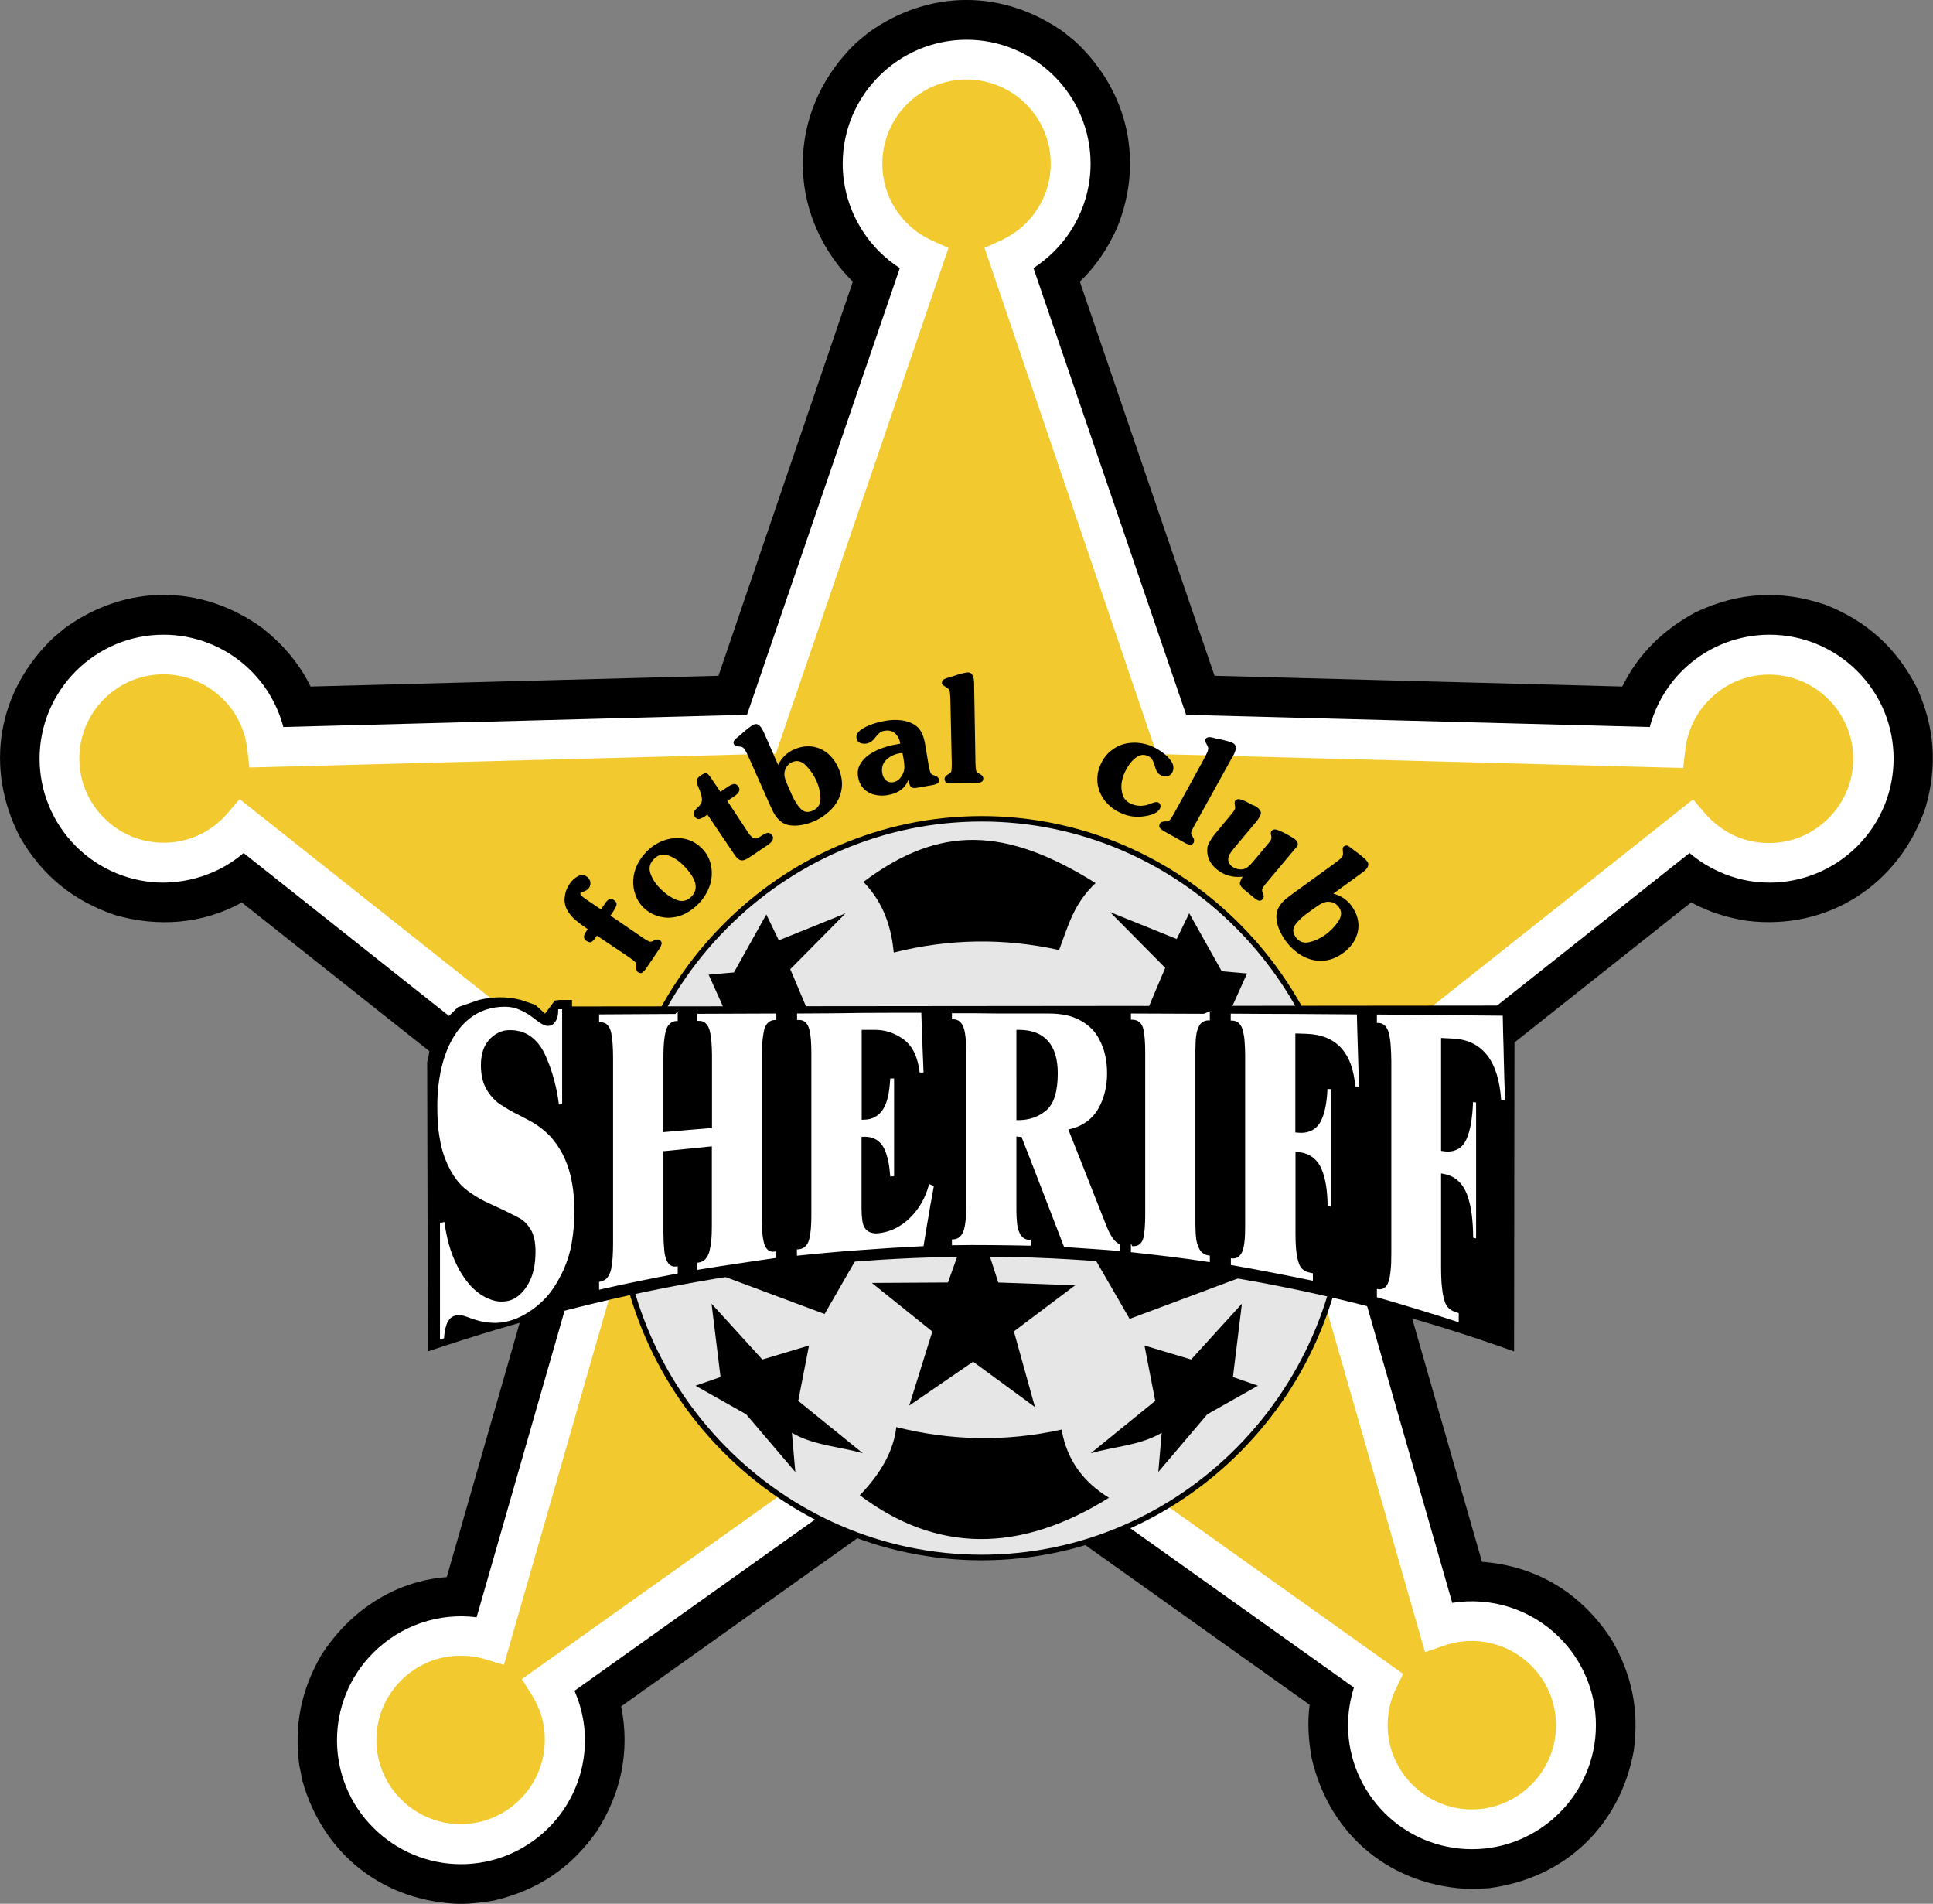 <svg enable-background="new 0 0 1313.2 1293.1" viewBox="0 0 1313.2 1293.1" xmlns="http://www.w3.org/2000/svg"><rect x="0" y="0" width="1313.2" height="1293.1" fill="#808080" stroke="none"/><path d="m335.5 1290.9c29.6-6.9 52.2-22 69.8-46.8 16.7-26 22.8-54.7 16.7-85.1l234.6-167 233.1 165.9c-1.6 12.3-.8 24.1 1.4 36.3 12.2 52.9 54.7 87.5 109 88.9l11.3-.6c51.7-6.6 89.4-42.5 98.6-93.8 3.5-27.2-1.2-50.8-14.9-74.6-20.3-31.7-50.7-50.4-88.3-53.3l-78.4-273.1 220.5-174.8c11.8 6.5 24.4 10.4 37.7 12.5 55.3 6.9 103.8-24.6 121.6-77.1 8.1-28.3 6.2-54.5-6-81.3-13.8-26.9-33.8-45.1-62-56.2-30.3-10.3-59.2-8.7-88.1 5-21.8 11.6-39 28.1-50 50.5l-277-7.3-91.5-267.7c10.9-10.4 19-22.7 25.2-36.3 18.4-45 7.8-92.5-27.5-126.1l-8.2-6.8c-41.4-29.5-91.7-29.5-133.1 0l-8.2 6.8c-45 42.9-48.8 108.8-8.6 155.9 2 2.2 4.1 4.4 6.2 6.5l-91.3 267.7-277.1 7.3c-7.9-16.1-19-28.8-33-39.9-41.3-29.7-91.9-29.8-133.4-.2l-8.2 6.8c-38.2 36.3-47.1 88.4-23 135.3 15.1 26.3 36 43.4 64.7 53.2 29.3 8.4 59.4 6.2 86.2-8.5l220.5 174.8-81.3 283.4c-35.8 2.7-66.2 23.3-85.3 53.1-13.7 23.8-18.4 47.4-14.9 74.6l2.2 10.9c14.3 50.2 55.5 82.1 107.7 83.4 7.5-.2 15-1 22.3-2.3z"/><path d="m627.7 175.7-110.4 323-335.9 8.9c-3.8-35.4-33.9-63.1-70.3-63.1-38.9 0-70.7 31.8-70.7 70.7s31.8 70.7 70.7 70.7c20.5 0 40-8.9 53.4-24.5l266.6 211.4-97.9 341.3c-6.5-1.9-13.3-2.9-20.1-2.9-38.9 0-70.7 31.8-70.7 70.7 0 39 31.8 70.7 70.7 70.7s70.7-31.8 70.7-70.7c0-13.4-3.8-26.5-11-37.7l283.7-202 279.7 199.1c-4.6 9.5-6.9 19.9-6.9 30.5 0 38.9 31.8 70.7 70.7 70.7s70.7-31.8 70.7-70.7c0-39-31.8-70.7-70.7-70.7-7.9 0-15.6 1.3-22.8 3.8l-95.2-332.1 266.6-211.4c13.4 15.6 32.9 24.5 53.5 24.5 38.9 0 70.7-31.8 70.7-70.7s-31.8-70.7-70.7-70.7c-36.4 0-66.5 27.7-70.3 63.1l-335.9-8.9-110.4-323c24.6-11.1 41.8-35.9 41.8-64.5 0-38.9-31.8-70.7-70.7-70.7s-70.7 31.8-70.7 70.7c0 28.6 17.2 53.4 41.8 64.5z"/><path d="m627.7 175.7-110.4 323-335.9 8.9c-3.8-35.4-33.9-63.1-70.3-63.1-38.9 0-70.7 31.8-70.7 70.7s31.8 70.7 70.7 70.7c20.5 0 40-8.9 53.4-24.5l266.6 211.4-97.9 341.3c-6.5-1.9-13.3-2.9-20.1-2.9-38.9 0-70.7 31.8-70.7 70.7 0 39 31.8 70.7 70.7 70.7s70.7-31.8 70.7-70.7c0-13.4-3.8-26.5-11-37.7l283.7-202 279.7 199.1c-4.6 9.5-6.9 19.9-6.9 30.5 0 38.9 31.8 70.7 70.7 70.7s70.7-31.8 70.7-70.7c0-39-31.8-70.7-70.7-70.7-7.9 0-15.6 1.3-22.8 3.8l-95.2-332.1 266.6-211.4c13.4 15.6 32.9 24.5 53.5 24.5 38.9 0 70.7-31.8 70.7-70.7s-31.8-70.7-70.7-70.7c-36.4 0-66.5 27.7-70.3 63.1l-335.9-8.9-110.4-323c24.6-11.1 41.8-35.8 41.8-64.5 0-38.9-31.8-70.7-70.7-70.7s-70.7 31.8-70.7 70.7c0 28.6 17.2 53.4 41.8 64.5z" fill="#f2ca30"/><path d="m644.4 168.4-4 11.6-110.3 323-3 8.9-9.4.2-335.9 8.9-12.4.3-1.4-12.3c-1.6-14-8.2-27-18.8-36.3-10.5-9.4-24-14.7-38.1-14.7-31.5 0-57.2 25.7-57.2 57.2 0 15.7 6.4 30 16.8 40.4 10.7 10.8 25.2 16.8 40.4 16.8 16.6.1 32.4-7.2 43.3-19.8l8.4-9.8 10.1 8 266.6 211.4 7.1 5.6-2.5 8.6-98 341.3-3.8 13.1-13.1-3.9c-2.6-.8-5.3-1.4-8-1.7-2.7-.4-5.5-.6-8.3-.6-15.2 0-29.7 6-40.4 16.8-22.3 22.2-22.4 58.3-.2 80.6l.2.2c10.4 10.4 24.7 16.8 40.4 16.8s30-6.4 40.4-16.8c10.7-10.7 16.8-25.2 16.8-40.4 0-5.4-.7-10.7-2.2-15.9s-3.8-10.1-6.6-14.6l-6.8-10.8 10.4-7.4 283.7-201.9 7.8-5.6 7.8 5.6 279.7 199.1 9.3 6.6-4.9 10.2c-1.9 3.8-3.3 7.8-4.2 12s-1.4 8.4-1.4 12.7c0 15.7 6.4 30 16.8 40.4s24.7 16.8 40.4 16.8 30-6.4 40.4-16.8c22.3-22.2 22.4-58.3.2-80.6-.1-.1-.1-.1-.2-.2-10.7-10.7-25.2-16.8-40.4-16.8-6.3 0-12.5 1-18.4 3l-13.4 4.6-3.9-13.6-95.3-332-2.5-8.6 7.1-5.6 266.6-211.4 10.1-8 8.4 9.8c5.4 6.2 12.1 11.2 19.5 14.7 7.2 3.3 15.2 5.1 23.7 5.1 15.7 0 30-6.4 40.4-16.8s16.8-24.7 16.8-40.4-6.4-30-16.8-40.4c-10.7-10.7-25.2-16.8-40.4-16.8-14.1 0-27.7 5.2-38.1 14.7-10.5 9.4-17.2 22.3-18.8 36.3l-1.4 12.4-12.4-.3-335.9-8.9-9.4-.2-3-8.9-110-323.3-4-11.6 11.2-5.1c10.1-4.6 18.7-11.9 24.7-21.2 6-9.2 9.1-20 9.1-31 0-15.7-6.4-30-16.8-40.4-10.4-10.3-24.7-16.7-40.4-16.7-31.5 0-57.2 25.7-57.2 57.2 0 11 3.1 21.7 9.1 31s14.6 16.7 24.7 21.2zm-33.1 13.7c-10.1-6.5-18.8-15.1-25.3-25.3-8.8-13.6-13.5-29.4-13.5-45.6 0-46.4 37.8-84.2 84.2-84.2 23.2 0 44.2 9.5 59.5 24.7 15.8 15.8 24.7 37.2 24.7 59.5 0 16.7-5 32.4-13.5 45.6-6.5 10.1-15.2 18.7-25.3 25.3l103.7 303.4 315 8.3c4.2-15.9 13-30.3 25.2-41.2 15.4-13.9 35.4-21.5 56.2-21.5 22.3 0 43.7 8.9 59.5 24.7 32.9 32.7 33 85.9.2 118.8-.1.1-.2.2-.2.2-15.8 15.8-37.2 24.7-59.5 24.7-12.1 0-24-2.6-34.9-7.7-7-3.2-13.6-7.4-19.5-12.4l-250.4 198.4 89.2 310.9c26.7-4.3 53.8 4.5 72.9 23.6 15.2 15.2 24.7 36.3 24.7 59.5s-9.5 44.3-24.7 59.5-36.3 24.7-59.5 24.7-44.3-9.4-59.5-24.7-24.7-36.3-24.7-59.5c0-8.7 1.4-17.3 4-25.6l-263.2-187.4-266.3 189.6c1.4 3.3 2.7 6.7 3.7 10.2 2.2 7.5 3.4 15.4 3.4 23.4 0 23.2-9.5 44.3-24.7 59.5-15.8 15.8-37.2 24.7-59.5 24.7s-43.7-8.9-59.5-24.7c-32.9-32.7-33-85.9-.3-118.7.1-.1.2-.2.3-.3 18.4-18.4 44.3-27.3 70.1-24l92-320.6-250.3-198.5c-5.9 5-12.4 9.2-19.5 12.4-11 5-22.9 7.6-34.9 7.7-22.3 0-43.7-8.9-59.5-24.7s-24.7-37.2-24.7-59.5c0-46.4 37.8-84.2 84.2-84.2 20.7 0 40.8 7.6 56.2 21.5 12.3 11 21 25.3 25.2 41.2l315-8.3z" fill="#fff"/><path d="m666.9 556.2c136.4 0 247.6 112.7 247.6 250.9s-111.2 250.9-247.6 250.9-247.6-112.8-247.6-251 111.2-250.8 247.6-250.8z" fill="#e6e6e7"/><path d="m666.9 554.3c68.7 0 131.1 28.4 176.2 74.2 47 47.5 73.3 111.7 73.2 178.6 0 69.6-28 132.8-73.2 178.5-45.2 45.8-107.6 74.2-176.2 74.2s-131.1-28.4-176.2-74.2c-47-47.5-73.3-111.7-73.2-178.5 0-69.6 28-132.8 73.2-178.6 45.1-45.8 107.5-74.2 176.2-74.2zm0 3.7c-67.7 0-129.1 28-173.6 73.1-46.3 46.8-72.2 110.1-72.1 175.9-.1 65.9 25.8 129.1 72.1 175.9 44.5 45.1 105.9 73.1 173.6 73.1s129.1-28 173.6-73.1c46.3-46.9 72.2-110.1 72.1-175.9 0-68.6-27.6-130.8-72.1-175.9s-106-73.1-173.6-73.1z"/><path d="m662 820.9 16.2 50.2 52.2 1.9-41.6 31.3 14.3 51.4-42-30.8-43.4 29.8 15.7-50.3-41.1-33 51.7-.3zm-178.6 64.6 34.5 37.9 31.7-9.5-7.3 37.6 43.9 35.6c-16.1-4.7-33-5.1-48.2-13.9l2.3 26.6-33.4-39.2-34.4-19.4 17-5.9zm100.7 130.1c52 39.1 108.4 39.7 169.3 1.7-16.9-10.3-28.5-25-32.2-46.3-37.4 8.3-74.9 7.7-112.3-1.7-1.7 15.5-9.9 30.9-24.8 46.3zm-23.9-123.1 33.8-58.7-124.7 24.8zm207.2 3.3-33.9-58.7 124.7 24.8zm-180.8-296.8c52-39.1 96.9-37.2 157.7.8-15 14.1-18.6 29.1-24.8 45.5-37.4-8.3-74.9-7.7-112.3 1.7-1.6-15.5-5.8-32.6-20.6-48zm-66 22.1 8.5 17.6 45.3-18.3-37.5 37.9 40.4 95.8c-13.1-10.4-28.6-17.2-39.3-31.1l-7.9 25.5-31.8-49-16.9-37.5 17.2-1.5zm287.3-.8-8.5 17.5-45.3-18.3 37.5 37.9-40.4 95.8c13.1-10.4 28.6-17.2 39.3-31.1l8 25.6 31.8-49 16.9-37.5-17.2-1.5z"/><path d="m300 695 11.1-10.9 14.2-4.9c9-2.1 18.4-2.7 28.6 0l9.7 3.3 6.7 6 6.6-8.9 3.2-.4h8.5v4.4l640.3-.6-.3 234.9c-250.5-89.8-496.1-81.7-737.9 0l-.5-196.6c1.4-4.4 1.5-9.7 3-14 1.7-4.4 4.9-7.9 6.8-12.3z"/><path d="m383.5 751.4c-2.1.2-4.1.4-6.1.5-1.4-12.8-4.6-24.4-9.5-35-5-10.7-12.6-16-22.8-15.7-4.6.1-8.7 2.1-12.2 5.9-3.6 3.9-5.3 9.3-5.3 16.3 0 5.9 1.1 11 3.4 15.1s5.2 7.4 8.7 9.8c3.5 2.5 7.9 5 13.2 7.6 5.2 2.6 9.1 4.7 11.6 6.3 8.9 5.8 15.5 13.7 20 23.8 4.4 10 6.7 22.2 6.7 36.7 0 15.7-2.4 28.8-7.1 39.4-4.8 10.8-10.6 19-17.4 24.8-6.9 5.8-13.8 9.7-20.8 11.6-7.5 2.1-15.5 1.9-24.1-.9-3.1-1-5.5-2.1-7.4-2.6-1.9-.6-3.6-.7-5.2-.2-2.1.6-3.8 2.4-4.8 5.2s-1.6 6.1-1.6 9.9c-2.1.7-4.1 1.3-6.2 2v-82.9c2.1-.4 4.1-.8 6.2-1.2 1.4 11.9 4.4 22.4 8.9 31.2s9.8 15.1 15.8 19c6 3.8 11.8 5.1 17.2 3.7 4.5-1.1 8.5-4.5 11.8-10 3.4-5.5 5-12.8 5-21.9 0-6-1-10.6-2.9-13.9s-4.3-5.7-7-7.2c-5.9-3.1-11.9-6.1-18.1-8.8-7.3-3.3-13.8-7-19.3-11.5-5.5-4.6-10.1-11.5-13.8-20.6s-5.5-21-5.5-35.6c0-14.1 1.9-26.5 5.9-37.2 3.9-10.6 9.4-18.8 16.7-24.5 7.2-5.6 15.6-8.4 25.1-8.4 6.4 0 12.7 2.3 19 6.9l4.9 3.5c1.2.9 2.3 1.5 3 1.9s1.6.6 2.4.6c1.5 0 2.7-.8 3.8-2.4 1-1.5 1.6-3.7 1.6-6.4v-2.6h6.1zm68.9 15.7c9.8-.8 19.7-1.7 29.5-2.5v-47.9c0-7-.5-12.4-1.4-16.1-.9-3.8-2.8-5.6-5.6-5.6h-2.8v-8.2l57-.2v7.8h-2.7c-2.8 0-4.7 1.9-5.6 5.5s-1.5 8.8-1.5 15.7v112.6c0 6.3.4 11.3 1.3 15.1.9 3.7 2.7 5.4 5.3 5.1 1-.1 2.1-.2 3.1-.4v7.8c-19 2.7-38 5.5-57 8.6v-8.2c.8-.1 1.7-.3 2.6-.5 2.9-.5 4.8-2.7 5.8-6.6 1-3.8 1.5-9.3 1.5-16.4v-52.4c-9.8.9-19.7 2-29.5 3v54c0 4.8.3 8.8.6 11.9s1 5.5 2.1 7.2c.9 1.6 2.7 2.4 4.4 2 .9-.1 1.8-.3 2.7-.5v8.3c-18.9 3.5-37.9 7.4-56.8 11.7v-8.8l2.7-.6c2.9-.6 4.7-3 5.6-7.1s1.3-10 1.3-17.7v-124.4c0-7.8-.5-13.6-1.3-17.5-.9-3.9-2.7-5.8-5.5-5.8-1 0-1.9 0-2.8.1v-8.8c18.9-.1 37.8-.2 56.8-.3v8.3h-2.5c-2.7 0-4.7 1.8-5.7 5.4s-1.6 9.3-1.6 17.1zm87.4-80.4c29.2-.1 58.3-.1 87.5-.2.2 7.3.5 14.7.7 22s.6 14.7.9 22c-1.9 0-3.8 0-5.8 0-1.1-11.1-4.6-18.7-10.4-22.9s-11.9-6.2-18.4-6.2h-7.4v57.7c3.8-.1 6.9-1.3 9.3-3.6 2.3-2.3 4-5.4 5-9.5 1-4 1.6-9 1.9-15 1.9-.1 3.9-.1 5.9-.1v69.7c-2 .1-4 .2-5.9.3-.4-8.8-1.8-15.6-4.1-20.3-2.4-4.7-6.4-6.9-12-6.8v47.5c0 6.4.8 10.5 2.3 12.3s3.6 2.6 6.5 2.4c4.8-.3 9.6-1.8 14.3-4.7 4.7-2.8 8.7-6.8 12.3-11.8 3.5-4.9 6.1-10.8 7.7-17.8 2.1 1 4.1 1.9 6.2 2.9-1.3 7.2-2.6 14.4-3.8 21.6s-2.4 14.4-3.6 21.6c-29.7 1.6-59.4 3.7-89.1 6.8v-7.6c1-.1 2.1-.2 3.1-.3 2.7-.3 4.6-2.3 5.4-6 .9-3.8 1.3-8.9 1.3-15.3v-110.3c0-6.4-.4-11.4-1.3-15.1-.8-3.7-2.7-5.5-5.4-5.5-1 0-2.1 0-3.1 0zm105.2-.2h67.3c8.8 0 16.1 1.5 21.9 4.7 5.7 3.1 9.9 6.9 12.6 11.5s4.5 9.2 5.5 13.7c.9 4.5 1.3 8.7 1.3 12.6 0 9.2-2.1 17.6-6.3 25s-10.7 12.1-19.4 14.4c4.2 10.7 8.5 21.4 12.7 32.1 4.2 10.8 8.5 21.6 12.8 32.4 2.6 6.6 5.5 10.2 8.7 11.1v7.6c-13.5-1.1-27.1-2-40.5-2.8-4.9-12.6-9.7-25.2-14.5-37.6s-9.6-24.8-14.4-37.2c-.2 0-.5 0-.6 0v46.4c0 4.3.2 7.9.5 10.7s1 5.1 2.1 6.8c1 1.6 2.7 2.6 4.6 2.6l2.6.1v7.4c-19-.4-38-.7-56.9-.3v-7.4c.8 0 1.6 0 2.5-.1 2.7 0 4.6-1.7 5.6-4.9s1.6-8.2 1.6-15.2v-106.3c0-6.9-.6-12-1.6-15.1-1-3.2-3-4.8-5.6-4.8h-2.5zm47.2 14.7v58c6.2.1 12.3-2 17.1-5.9 5-4 7.6-12 7.6-24.2 0-18.5-8.2-27.8-24.7-27.9zm74.4 150.8v-7.6l2.7.3c3.1.3 5.1-1.2 5.9-4.6s1.2-8.5 1.2-15.3v-109.9c0-6.8-.4-11.9-1.2-15.4s-2.8-5.2-5.9-5.2c-.9 0-1.8 0-2.7 0v-7.6c18.9 0 38 .1 57 .2v7.9c-.8 0-1.6 0-2.4 0-2.2 0-3.9.9-4.9 2.6-1.1 1.8-1.8 4.2-2.1 7.2s-.4 6.8-.4 11.2v112.9c0 4.5.1 8.3.4 11.3s1 5.5 2.1 7.5c1 1.9 2.8 3.2 4.9 3.4.7.1 1.6.2 2.4.4v7.9c-19-3-38-5.1-57-7.2zm67.8-165.2c29.7.1 59.3.3 89 .5.2 8.8.5 17.5.7 26.3.2 8.7.5 17.5.8 26.3-2-.2-3.9-.3-5.9-.4-1.5-23.2-12.1-35-31.7-35.6-2-.1-3.9-.1-5.8-.1v64.4c6.5.6 11.2-1.6 13.9-6.6s4.2-12.8 4.5-23.3c1.8.1 3.6.3 5.5.4v83.4l-5.5-1c0-11.2-1.3-19.9-4.1-26.2-2.7-6.2-7.5-9.6-14.3-10.3v54.2c0 6.8.4 11.9 1.1 15.3s1.7 5.7 2.8 6.8 2.6 1.8 4.6 2.2c1.1.2 2.2.4 3.4.7v8.5c-19.7-4-39.4-8-59-11.3v-8c.7.1 1.5.2 2.4.4 2.6.4 4.5-.9 5.7-4 1.1-3 1.7-8.6 1.7-16.6v-116.1c0-7-.5-12.4-1.4-16.1s-2.8-5.6-5.7-5.7c-.9 0-1.8 0-2.7 0zm99.3.6c29.7.2 59.3.5 89 .8.2 10.1.5 20.3.7 30.4s.5 20.3.8 30.5c-2-.2-4-.4-5.9-.6-1.5-26.8-12.1-40.6-31.7-41.4l-5.9-.2v73.5c6.5 1 11.2-1.2 13.9-6.9s4.2-14.6 4.5-26.6c1.8.2 3.5.4 5.4.5v96c-1.8-.4-3.6-.9-5.4-1.3 0-12.9-1.3-23-4.1-30.2-2.7-7.2-7.5-11.4-14.4-12.7v61.8c0 7.8.4 13.6 1.1 17.6s1.7 6.7 2.7 8c1.1 1.4 2.7 2.3 4.7 3 1.1.4 2.2.8 3.4 1.1v9.8c-19.6-6.4-39.3-12.4-59.1-18.1v-9l2.3.6c2.7.7 4.5-.6 5.7-3.8 1.2-3.3 1.8-9.4 1.8-18.5v-130.6c0-7.9-.5-14-1.4-18.2s-2.9-6.4-5.7-6.4c-.9 0-1.8 0-2.7 0z" fill="#fff"/><path d="m385.2 752.9-1.6.1-3 .2c-2.9.3-2.6.2-3 .3l-1.7.2-.2-1.7c-.7-6.1-1.8-12.1-3.4-18.1-1.6-5.7-3.5-11.2-5.9-16.4-2.3-5.1-5.3-8.8-8.8-11.3-3.5-2.4-7.6-3.5-12.4-3.4-2 0-4 .5-5.8 1.4-2 1-3.7 2.3-5.2 3.9-1.7 1.8-2.9 4-3.6 6.3-.8 2.5-1.2 5.5-1.2 8.8 0 2.9.3 5.5.8 7.9.5 2.3 1.3 4.5 2.4 6.4s2.3 3.7 3.7 5.2 2.9 2.9 4.5 4.1c1.7 1.2 3.7 2.5 5.8 3.7s4.5 2.5 7.1 3.8c2.5 1.3 4.8 2.4 6.9 3.5 2 1.1 3.6 2 4.9 2.9 4.6 3 8.6 6.5 12 10.6 3.5 4.2 6.4 8.9 8.6 13.9 2.3 5.1 4 10.8 5.1 17.1 1.1 6.2 1.7 13 1.7 20.3 0 7.9-.6 15.2-1.8 21.9-1.1 6.2-2.9 12.3-5.4 18.2-2.2 5.1-4.9 10-8.1 14.6-2.8 4-6 7.7-9.7 10.8-3.3 2.8-6.8 5.3-10.6 7.5-3.4 1.9-7 3.5-10.8 4.5-4 1.1-8.1 1.6-12.3 1.4-4.3-.2-8.7-1-12.8-2.3-1.6-.5-3.1-1.1-4.4-1.6-1-.4-1.9-.7-2.9-1.1-.8-.2-1.5-.4-2.3-.4-.6 0-1.3 0-1.9.2-.8.2-1.5.7-2.1 1.3-.7.8-1.3 1.8-1.6 2.8-.5 1.3-.8 2.7-1.1 4.2-.2 1.5-.4 3.2-.4 5.1v1.2l-1.2.4-1.7.5c-1.5.5-3.1 1-4.6 1.4l-2.2.6v-86.6l1.4-.3c.7-.1 1.8-.4 3.1-.6l3.1-.6 1.8-.4.2 1.8c.7 5.9 1.8 11.4 3.2 16.6 1.4 5.1 3.3 9.8 5.5 14.1 2 3.9 4.3 7.6 7.1 11 2.5 3.1 5.3 5.5 8.1 7.4 2.8 1.8 5.6 3 8.2 3.6s5.2.6 7.6-.1c2-.5 3.9-1.5 5.6-3 1.8-1.6 3.6-3.6 5.2-6.2s2.8-5.6 3.6-9.1c.9-3.9 1.3-7.9 1.2-12 0-2.9-.2-5.5-.7-7.6-.7-3.5-2.4-6.8-4.9-9.4-1-1-2.2-1.9-3.4-2.6-2.6-1.4-5.2-2.7-7.9-4-3.3-1.6-6.7-3.2-10.1-4.7-3.7-1.7-7.2-3.4-10.5-5.4-3.2-1.9-6.3-4-9.2-6.4-3-2.6-5.7-5.6-7.9-8.9-2.5-3.9-4.7-8-6.4-12.3-2-5.2-3.4-10.6-4.2-16.1-1-6.7-1.4-13.4-1.4-20.2 0-7.1.5-13.9 1.5-20.2s2.5-12.2 4.5-17.6c1.8-5.1 4.3-10 7.3-14.5 2.7-4.1 6.1-7.7 10-10.8 3.6-2.9 7.7-5.1 12.1-6.6 4.5-1.5 9.2-2.2 14-2.2 3.4 0 6.7.6 10.1 1.9 3.3 1.2 6.6 3 9.9 5.4l3.3 2.4 1.6 1.2c.6.4 1.1.8 1.6 1.1.5.3.9.5 1.3.7.2.1.5.2.8.3s.5.1.8.1c.4 0 .8-.1 1.2-.3.5-.3.9-.8 1.2-1.3.4-.7.7-1.4.9-2.2.2-1.1.4-2.1.3-3.2v-4.3h1.7 6 1.7zm-3.3-3.1v-64.3h-2.7v.9c0 1.5-.1 2.8-.4 4-.3 1.3-.8 2.4-1.4 3.3s-1.3 1.7-2.2 2.3c-.9.5-1.9.8-2.9.8-1.2 0-2.3-.3-3.3-.8-.5-.3-.9-.5-1.4-.8-.6-.4-1.2-.8-1.8-1.2l-1.6-1.2-3.2-2.4c-2.8-2.1-5.9-3.7-9.1-5-2.9-1.1-5.9-1.6-8.9-1.6-4.6 0-8.9.7-12.9 2s-7.8 3.4-11.1 6c-3.6 2.8-6.7 6.2-9.3 10.1-2.9 4.3-5.2 8.9-6.9 13.7-2 5.5-3.4 11.2-4.3 16.9-1 6.5-1.5 13.1-1.4 19.7 0 7.2.4 13.8 1.4 19.7.9 5.8 2.2 10.9 4 15.4s3.8 8.4 6 11.7 4.6 6 7.2 8.2c2.7 2.2 5.6 4.2 8.8 6.1s6.6 3.6 10.2 5.2c4 1.8 7.4 3.4 10.2 4.8 3.7 1.8 6.4 3.2 8 4.1 1.5.8 2.9 1.9 4.2 3.2s2.4 2.8 3.5 4.6 1.8 3.9 2.4 6.4c.5 2.5.8 5.2.8 8.3 0 4.7-.4 8.9-1.3 12.7-.8 3.6-2.1 7-4 10.1-1.6 2.7-3.5 5-5.9 7.1-2.2 1.8-4.5 3.1-7 3.7-3 .7-6 .8-9.2.1-3.3-.8-6.5-2.2-9.3-4-3.4-2.2-6.4-4.9-8.9-8-2.9-3.6-5.5-7.5-7.5-11.6-2.4-4.7-4.3-9.6-5.7-14.7-1.4-5-2.4-10.1-3.1-15.3-.8.2-1 .2-1.3.3l-1.7.3v79.3c.8-.2 1.6-.5 2.3-.8l.5-.1c0-1.5.2-2.9.4-4.3.3-1.8.7-3.4 1.2-4.9s1.3-2.8 2.3-4c1-1.1 2.2-1.8 3.6-2.2 1-.3 2-.4 3-.4 1 .1 2 .3 3.1.6.9.3 2 .7 3.2 1.1 1.2.5 2.6 1 4.3 1.5 4.1 1.3 8.1 2 11.9 2.1 3.8.2 7.6-.3 11.3-1.3 3.4-.9 6.7-2.3 10.1-4.2 3.6-2 7-4.4 10.1-7.1 3.5-3 6.6-6.4 9.2-10.2 2.8-4 5.4-8.7 7.8-14 2.4-5.6 4.2-11.4 5.2-17.4 1.2-7 1.8-14.2 1.8-21.3 0-7.2-.5-13.7-1.6-19.7-1-5.6-2.6-11.1-4.9-16.3-2.1-4.7-4.8-9.1-8.1-13.1-3.2-3.9-7-7.2-11.3-10-1.5-1-3.1-1.9-4.7-2.8-1.8-1-4.1-2.2-6.7-3.5-2.5-1.2-4.9-2.5-7.3-3.9-2.2-1.3-4.3-2.6-6.1-3.8-1.9-1.3-3.6-2.9-5.1-4.6-1.6-1.8-3-3.7-4.1-5.8-1.3-2.3-2.2-4.8-2.7-7.3-.6-2.8-.9-5.7-.9-8.6 0-3.7.5-7 1.4-9.9 1.7-5.4 5.5-9.8 10.6-12.3 2.2-1.1 4.7-1.7 7.2-1.7 5.5-.1 10.3 1.2 14.4 4.1 4 2.8 7.4 7 10 12.6 2.5 5.4 4.5 11 6.1 16.9 1.5 5.6 2.6 11.2 3.3 16.9l1.4-.1zm72.1 15.5c4.3-.4 8.6-.7 12.9-1.1s8.7-.7 13.2-1.1v-46.3c0-3.4-.1-6.4-.4-9.1-.2-2.2-.5-4.4-1-6.6-.4-1.6-.9-2.7-1.7-3.4-.6-.6-1.5-.9-2.3-.9h-1.4-1.4l-1.7.1v-11.6h1.7c9.6 0 19.3-.1 29.1-.1l28-.2h1.7v11.2h-4.3c-.9 0-1.7.3-2.4.9-.7.7-1.3 1.8-1.6 3.3-.5 2.2-.9 4.4-1.1 6.6-.2 2.5-.4 5.4-.4 8.7v112.6c0 3 .1 5.8.3 8.3s.5 4.6.9 6.4c.4 1.5.9 2.6 1.5 3.2.5.5 1.3.7 2 .6.8-.1 1.5-.2 2.1-.2l1-.1 1.9-.2v11.1l-1.4.2c-9.4 1.3-18.8 2.7-28.5 4.2s-19.2 3-28.4 4.5l-2 .3v-11.6l1.4-.2.9-.2 1.7-.3c1-.2 2-.7 2.6-1.5.8-.9 1.4-2.2 1.8-3.8.5-1.8.8-4.1 1.1-6.8.2-2.7.4-5.8.4-9.2v-50.6c-4.2.4-8.6.8-12.9 1.3-4 .4-8.6.9-13.2 1.4v52.5c0 2.3.1 4.5.2 6.5s.2 3.8.4 5.2c.1 1.4.4 2.7.7 3.9.3 1.1.7 2 1.1 2.7.3.5.7.8 1.1 1.1.5.2 1.1.2 1.6.1l1-.2c.5-.1 1.1-.2 1.7-.3l2-.3v11.6l-1.4.2c-9.5 1.8-19 3.6-28.4 5.6-9.5 1.9-18.9 4-28.3 6.1l-2.1.5v-10.9l2.2-1.8c.4-.1.8-.2 1.8-.4s2-.8 2.6-1.7c.8-1 1.4-2.4 1.7-4.2.4-2 .7-4.4 1-7.3.2-3 .3-6.3.3-10.1v-124.6c0-3.7-.1-7-.3-9.9-.2-2.4-.5-4.8-1-7.2-.4-1.7-.9-2.8-1.6-3.6-.6-.6-1.4-.9-2.2-.9h-1.4-1.4-1.7v-12.2h1.7c17.8-.1 35.6-.2 58.4 1.4v9.9h-1.6-1.3-1.2c-.9 0-1.7.3-2.4.9-.7.7-1.3 1.8-1.7 3.3-.6 2.2-.9 4.4-1.1 6.7-.2 2.7-.4 6.1-.4 10zm-1.5 3.5-1.8.2v-51.2c0-3.9.1-7.3.4-10.3s.7-5.4 1.2-7.3c.6-2.1 1.5-3.7 2.7-4.8 1.2-1.2 2.9-1.9 4.6-1.9h.8v-6.5l-1.6 1.7c-17.3.1-34.5.2-51.8.3v5.4h1.1c1.8-.1 3.5.6 4.7 1.9 1.1 1.2 1.9 2.9 2.4 5.2.5 2.1.8 4.6 1 7.6.2 2.9.3 6.3.3 10.2v124.6c0 3.9-.1 7.4-.3 10.3-.2 3-.6 5.6-1 7.7-.5 2.3-1.3 4.2-2.4 5.6-1.1 1.5-2.7 2.5-4.5 2.9l-1.3.3v5.3c8.8-2 17.5-3.9 26.3-5.7 9.1-1.9 18.1-3.6 27.1-5.3v-4.9c-.4.1-.7.1-.7.1-1.2.2-2.4.1-3.5-.4s-2-1.3-2.6-2.4c-.7-1.1-1.2-2.3-1.5-3.5-.4-1.4-.7-2.9-.8-4.4-.4-4-.6-8.1-.6-12.1v-55.5l1.5-.1 14.8-1.5c4.8-.5 9.8-1 14.8-1.5l1.8-.2v54.3c0 3.6-.1 6.8-.4 9.5-.2 2.5-.6 4.9-1.2 7.3-.4 1.9-1.3 3.7-2.5 5.2-1.2 1.4-2.8 2.3-4.6 2.6l-1.2.2v4.8c9-1.5 17.8-2.8 26.5-4.1 9-1.4 18-2.7 27.1-4v-4.4c-.4 0-.8.1-1.2.1-1.7.3-3.5-.2-4.7-1.4-1.1-1.1-2-2.7-2.5-4.9-.5-2.3-.9-4.5-1-6.8-.2-2.9-.3-5.7-.3-8.6v-112.7c0-3.4.1-6.4.4-9 .3-2.8.7-5.2 1.1-7.1.5-2.1 1.4-3.7 2.6-4.9s2.9-1.9 4.7-1.9h1v-4.4c-8.7 0-17.5.1-26.2.1-9.1 0-18.2.1-27.4.1v4.8h1.1c1.8-.1 3.5.6 4.7 1.8s2 2.8 2.6 5c.5 2 .9 4.4 1.1 7.1s.4 5.8.4 9.4v49.5l-1.6.1c-4.8.4-9.8.8-14.8 1.2-5 .5-9.9.9-14.8 1.3zm85.6-83.8h1.7c29.2-.1 58.3-.1 87.5-.2h1.6l.1 1.7c.1 3.6.2 7.4.4 11.2.1 3.6.3 7.2.4 10.8.1 4.8.4 9.8.6 14.7.1 2.4.2 4.7.3 7.2l.1 1.7h-1.7-2.8c-1 0-2 0-3 0h-1.5l-.2-1.5c-.5-5.4-1.6-9.8-3.3-13.5-1.6-3.5-3.7-6.2-6.4-8.1-2.6-1.9-5.4-3.4-8.5-4.5-2.9-1-5.9-1.5-8.9-1.4h-3.1c-.9 0-1.7 0-2.6 0v54.2c1-.1 2-.4 2.9-.7 1.3-.5 2.5-1.3 3.5-2.3 1.1-1.1 2-2.3 2.7-3.7.8-1.5 1.4-3.1 1.8-5 .5-2 .9-4.1 1.2-6.6.3-2.4.5-5.1.7-8.1l.1-1.6h1.6c1 0 2.1 0 3.2-.1.9 0 1.8 0 2.7-.1h1.7v73.1l-1.6.1-3 .1c-1 0-2 .1-2.9.1l-1.7.1-.1-1.7c-.1-3.8-.6-7.6-1.3-11.4-.5-2.8-1.4-5.6-2.7-8.2-.9-1.9-2.3-3.4-4.1-4.5-1.5-.8-3.1-1.2-4.7-1.3v45.8c0 3.1.2 5.6.5 7.5.3 1.7.8 3 1.3 3.6.6.7 1.2 1.2 2.1 1.5.8.3 1.9.4 3.1.4 2.3-.1 4.6-.6 6.8-1.3 2.3-.7 4.5-1.8 6.7-3.1 2.2-1.4 4.3-3 6.3-4.9s3.8-4.1 5.5-6.5c1.7-2.3 3.1-5 4.4-7.8 1.2-2.9 2.3-6 3-9.4l.5-2 1.9.9 3.1 1.4c1.3.6 2.3 1.1 3.1 1.4l1.2.5-.3 1.5c-.5 2.8-.9 5.1-1.3 7.4-.9 4.9-1.7 9.7-2.5 14.2-.6 3.8-1.2 7.2-1.8 10.6-.6 3.8-1.3 7.5-1.8 11l-.2 1.3-1.4.1c-14.8.8-29.6 1.7-44.5 2.8-15 1.1-29.8 2.4-44.5 4l-1.9.2v-11.1l1.5-.2c.5-.1 1.2-.1 1.9-.2 0 0 .2 0 1.3-.1.9-.1 1.7-.5 2.3-1.2.7-.8 1.3-2 1.6-3.6.4-2.1.7-4.3.9-6.4.2-2.6.3-5.4.3-8.5v-110.3c0-3.1-.1-5.9-.3-8.4-.1-2.1-.5-4.2-.9-6.3-.4-1.5-.9-2.6-1.6-3.3-.6-.6-1.4-.9-2.2-.9-1.9 0-.6 0-.9 0-.7 0-1.4 0-2.1 0h-1.7zm3.4 160.2h.2zm0-156.8v4.4h.5.9c1.7-.1 3.4.6 4.6 1.9 1.1 1.1 1.9 2.8 2.4 4.9.5 2 .8 4.2 1 6.8.2 2.5.3 5.4.3 8.7v110.3c0 3.3-.1 6.2-.3 8.8-.2 2.3-.5 4.6-1 6.9-.5 2.2-1.3 3.9-2.4 5.1-1.2 1.3-2.8 2.1-4.5 2.3-1.5.1-.7.1-1.1.1h-.5v4.3c14.4-1.5 28.6-2.8 42.7-3.8 14.3-1.1 28.8-2 43.3-2.7.6-3.4 1.1-6.5 1.6-9.7.6-3.6 1.2-7.4 1.8-10.6.8-5 1.6-9.6 2.5-14.3l1.1-6.1c-.8-.4-1.4-.7-1.9-.9-.4-.2-.8-.4-1.3-.6-.7 2.7-1.6 5.4-2.7 7.9-1.3 3.1-2.9 5.9-4.7 8.5-1.8 2.5-3.7 4.8-5.9 6.9-2.1 2-4.4 3.8-6.9 5.3-2.3 1.4-4.8 2.6-7.4 3.4-2.5.8-5.1 1.3-7.7 1.5-1.5.1-3-.1-4.5-.6-1.3-.5-2.5-1.3-3.4-2.4-1-1.1-1.7-2.8-2.1-5.2-.4-2.7-.6-5.4-.6-8.2v-49.1l1.6-.1c3.1-.1 5.8.5 8.1 1.8s4.1 3.3 5.5 5.9c1.3 2.5 2.2 5.5 3 9.1.6 3 1 6.4 1.3 10.2l1.2-.1c.5 0 .9 0 1.4-.1v-66.4c-.3 0-.7 0-1 0-.5 0-1.1 0-1.6 0-.1 2.4-.4 4.7-.6 6.8-.3 2.6-.7 4.9-1.3 6.9-.5 2-1.2 3.9-2.1 5.7-.9 1.7-2 3.2-3.3 4.5-1.3 1.3-2.9 2.3-4.6 3-1.8.7-3.8 1.1-5.8 1.1l-1.7.1v-61.1h1.7 4.3 3.1c3.4 0 6.8.5 10 1.6s6.4 2.7 9.4 4.9c3.1 2.3 5.6 5.4 7.5 9.5 1.6 3.6 2.8 7.9 3.4 13h1.5 1.1l-.2-5.5c-.2-4.9-.4-9.8-.6-14.8-.1-3.5-.2-7.2-.4-10.8l-.3-9.5c-14 0-28.1 0-42.1.1-14.3.3-28.3.3-42.3.4zm101.8-3.6h35.3 33.7c4.2 0 8.4.4 12.5 1.2 6.7 1.4 12.9 4.5 18 9.1 2.2 2 4.1 4.3 5.5 6.7s2.6 4.8 3.5 7.1 1.7 4.7 2.1 7.1c.5 2.3.8 4.5 1 6.6.2 2.2.4 4.3.4 6.4 0 4.8-.6 9.3-1.6 13.6-1.1 4.3-2.7 8.4-4.9 12.2-2.1 3.8-5 7.1-8.5 9.6-3.1 2.2-6.5 3.9-10.1 5 1.6 4 3.1 7.9 4.7 11.9 2.3 5.9 4.7 11.8 7.3 18.5 2.6 6.6 5.7 14.5 8.8 22.3l4 10.1c1.3 3.1 2.5 5.6 3.9 7.3 1.2 1.5 2.4 2.5 3.7 2.8l1.3.4v10.7l-1.8-.1c-6.9-.5-13.6-1-20.3-1.5-6.9-.5-13.6-.9-20.2-1.4l-1.1-.1-.4-1c-3.4-8.8-4.5-11.7-6.1-15.7-3.1-8-6.1-15.9-8.5-21.9-2.4-6.2-4.8-12.4-7.2-18.6l-4.6-11.7v39c0 2.1 0 4 .1 5.7.1 1.8.2 3.4.4 4.8.1 1.3.4 2.5.7 3.5s.7 1.8 1.1 2.5c.3.6.8 1 1.3 1.3s1.1.4 1.9.5h1.5 1.1 1.7v10.8h-1.7c-9.5-.2-19-.4-28.4-.4-9.5-.1-18.9 0-28.4.2h-1.7v-10.8h1.7 1.4 1.1c.9 0 1.7-.3 2.3-.8.8-.8 1.4-1.8 1.7-2.9.5-1.5.9-3.5 1.1-6 .3-2.4.4-5.3.4-8.7v-106.3c0-3.3-.1-6.2-.4-8.6-.2-2-.6-4-1.1-6-.3-1.1-.9-2-1.7-2.8-.7-.5-1.5-.8-2.3-.8h-4.2zm3.4 3.4v4.1h.8c1.7 0 3.3.5 4.5 1.6 1.2 1 2.1 2.4 2.7 4.3.6 1.7 1 3.9 1.3 6.6.3 2.6.4 5.6.4 9v106.2c0 3.4-.1 6.4-.4 9-.3 2.7-.7 4.9-1.3 6.7-.5 1.7-1.4 3.2-2.7 4.4-1.2 1.1-2.9 1.7-4.5 1.7-.3 0-.6 0-.8 0v4c8.9-.2 17.8-.2 26.7-.1s17.9.2 26.8.4v-4c-.3 0-.7 0-.9 0-1.2 0-2.4-.3-3.4-.9s-1.9-1.5-2.6-2.5c-.6-1.1-1.1-2.2-1.5-3.4-.4-1.3-.7-2.7-.8-4.1-.2-1.7-.3-3.3-.4-5-.1-2-.1-3.9-.1-5.9v-48.4l2 .3h1.5l.4 1.1 7.2 18.5c2.4 6.2 4.8 12.4 7.2 18.6 4.7 12.2 9.4 24.4 14.1 36.6l19.2 1.3c6.2.4 12.4.9 18.5 1.4v-4.6c-1.6-.8-3.1-2-4.2-3.5-1.5-2-3-4.7-4.4-8.1l-4-10.1c-2.8-7-5.6-14.1-8.8-22.3-2.2-5.7-4.8-12.1-7.3-18.5l-5.4-13.6-.7-1.8 1.9-.5c3.9-.9 7.5-2.6 10.8-5 3.1-2.3 5.7-5.2 7.6-8.6 2-3.5 3.5-7.3 4.5-11.3 1-4.2 1.5-8.5 1.5-12.8 0-1.9-.1-3.9-.3-6-.2-2.1-.5-4.2-1-6.2-.5-2.2-1.1-4.4-2-6.5-.9-2.3-2-4.5-3.3-6.6-1.3-2.2-3-4.2-4.9-5.9-4.6-4.2-10.3-7-16.4-8.3-3.5-.7-7.5-1.1-11.8-1.1-11.3 0-22.5 0-33.7 0-10.7-.2-21.3-.2-32-.2zm47.2 14.7v54.6c2.3-.1 4.6-.5 6.8-1.3 2.8-1 5.3-2.4 7.6-4.2s4-4.5 5.1-8.2c1.2-3.9 1.8-8.7 1.8-14.6 0-8.9-1.9-15.5-5.7-19.8-3.5-4-8.7-6.1-15.6-6.5zm-3.4-3.4h1.7c8.8 0 15.4 2.6 19.8 7.6s6.6 12.3 6.6 22c0 6.2-.7 11.5-2 15.6-1.4 4.4-3.5 7.7-6.3 9.9-2.6 2.1-5.5 3.7-8.6 4.7s-6.3 1.5-9.5 1.5h-1.7zm74.4 154v-9.1l4.5-1.4c1.1.1 2-.1 2.6-.6.7-.5 1.2-1.4 1.5-2.7.4-1.6.7-3.6.8-6.1.2-2.6.3-5.5.3-8.8v-109.9c0-3.3-.1-6.3-.3-8.8-.1-2.1-.4-4.2-.8-6.2-.3-1.4-.8-2.4-1.6-3s-1.7-.9-2.7-.9h-.8c-.6 0-1.2 0-1.8 0h-1.7v-11h1.7c17 0 34.1.1 58.7 1.9v9.6h-1.7c-.7 0-1.4 0-2 0h-.4c-.7 0-1.4.1-2.1.4-.6.3-1.1.8-1.4 1.4-.5.9-.9 1.8-1.2 2.8-.3 1.1-.5 2.4-.7 3.8-.1 1.4-.2 3-.3 4.9s-.1 3.9-.1 6.1v112.9c0 2.2 0 4.3.1 6.2s.1 3.6.3 5c.1 1.4.4 2.7.7 3.9.3 1.1.7 2.1 1.2 3 .4.7.9 1.3 1.5 1.7.7.4 1.4.7 2.2.8l.8.1c.5.1.9.1 1.5.2l1.5.2v11.4l-1.9-.3c-9.5-1.5-19-2.8-28.5-3.9s-19-2.2-28.4-3.3zm3.4-3c9.1 1 18.1 2 27 3.1 8.8 1.1 17.6 2.3 26.6 3.7v-4.5c-.1 0-.1 0-.2 0s-.1 0-.7-.1c-2.6-.3-5-2-6.2-4.3-.6-1.2-1.1-2.4-1.5-3.7-.4-1.4-.7-2.9-.8-4.4-.2-1.7-.3-3.5-.3-5.2-.1-1.9-.1-4-.1-6.2v-113.1c0-2.3 0-4.3.1-6.2 0-1.9.1-3.6.3-5.2s.4-3.1.8-4.3c.4-1.3.9-2.5 1.5-3.6s1.6-2 2.7-2.6 2.4-.9 3.7-.8h.7v-6.2l-4.1 1.7c-16.5-.1-33.1-.1-49.5-.2v4.2h.2.8c1.8 0 3.6.6 4.9 1.8 1.3 1.1 2.1 2.7 2.6 4.8.4 1.8.7 4.1.9 6.7s.3 5.6.3 9.1v109.9c0 3.5-.1 6.5-.3 9.1s-.5 4.8-.9 6.6c-.5 2.1-1.4 3.6-2.7 4.6-1.4 1-3 1.4-5 1.2l-.8-2zm64.4-165.4h1.7l44.5.2c14.8.1 29.7.2 44.5.3h1.6v1.6l.4 13.1c.1 4.4.3 8.8.4 13.2.1 4.3.2 8.7.4 13.1.1 4.4.3 8.8.4 13.2l.1 1.9-1.9-.1c-1-.1-2-.2-3-.2-1-.1-2-.1-2.9-.2l-1.5-.1-.1-1.5c-.7-11.2-3.6-19.6-8.6-25.2s-12.1-8.5-21.4-8.7l-3.3-.1h-.8v61.1c2.3 0 4.3-.3 6-1.1 2-.9 3.6-2.5 4.8-4.7 1.3-2.3 2.3-5.4 3-9.1.8-4.4 1.2-8.9 1.3-13.4v-1.8l1.7.1c1.8.1 3.5.2 7.1 2.1v85.4l-2-.4c-1.5-.3-2.7-.5-3.9-.7l-1.6-.3-1.4-.2v-1.4c0-5.5-.3-10.4-1-14.7-.7-4.2-1.6-7.8-3-10.8-1.1-2.6-2.8-4.8-5.1-6.5-1.8-1.3-3.9-2.1-6.1-2.5v52.3c0 3.3.1 6.3.3 8.8s.5 4.6.8 6.2.7 2.9 1.2 3.9c.3.7.7 1.4 1.2 2 .4.4.9.7 1.5 1s1.4.5 2.2.7c.7.1.7.1.8.2 1 .2 1.9.4 2.5.5l1.4.2v12l-2-.4c-9.7-2-19.4-3.9-29.5-5.9-9.9-1.9-19.7-3.8-29.5-5.4l-1.4-.2v-11.4l1.9.3 1.3.2 1 .1c.9.1 1.6 0 2.2-.4.7-.5 1.2-1.3 1.7-2.5.5-1.4.9-3.4 1.2-6 .3-2.7.4-6.1.4-10.1v-116.1c0-3.4-.1-6.4-.4-9.1-.2-2.2-.5-4.4-1-6.6-.4-1.6-.9-2.7-1.7-3.4-.6-.6-1.5-1-2.4-.9-.4 0-.7 0-1 0-.6 0-1.1 0-1.7 0h-1.7zm3.4 3.4v4.7h1c1.8 0 3.5.7 4.7 1.9s2 2.9 2.6 5c.5 2 .9 4.4 1.1 7.1s.4 5.8.4 9.4v115.9c0 4.1-.1 7.5-.4 10.4s-.8 5.2-1.4 6.8c-.7 1.8-1.7 3.2-2.9 4-1.3.9-3 1.3-4.6 1-.1 0-.3 0-.4-.1v4.6c9.4 1.6 18.8 3.4 28.2 5.2 8.9 1.7 18.2 3.6 27.5 5.5v-5.1l-1.2-.2c-.3-.1-.6-.1-.8-.2-1-.2-2.1-.5-3-1-.9-.4-1.7-1-2.4-1.7-.8-.9-1.5-1.9-1.9-3.1-.6-1.5-1-3-1.3-4.5-.4-2.2-.7-4.4-.9-6.7-.2-3-.3-6-.3-9v-56.1l1.9.2c3.7.4 6.9 1.5 9.5 3.4s4.7 4.5 6.2 7.9c1.4 3.2 2.5 7.1 3.2 11.6.6 4.1 1 8.7 1 13.8h.2l1.9.4v-79.8l-2.2-.2c-.1 4.1-.6 8.2-1.3 12.2-.8 4-1.9 7.4-3.4 10.1-1.4 2.7-3.6 4.8-6.3 6.1-2.6 1.2-5.7 1.7-9.3 1.3l-1.5-.1v-67.2h1.7c.8 0 1.7 0 2.5.1 1.1 0 2.2 0 3.3.1 10.3.3 18.2 3.6 23.9 9.9 5.3 6 8.4 14.6 9.3 25.8.5 0 1 .1 1.5.1.4 0 .7.1 1.1.1-.1-3.8-.2-7.5-.4-11.3-.1-4.3-.3-8.7-.4-13.2l-.4-13.2-.3-11.4c-14.3-.1-28.6-.2-42.9-.3-14.3 0-28.6-.1-42.8-.2zm95.9-2.8h1.7l44.5.4 44.5.4h1.6v1.7c.1 4.9.2 10 .4 15 .1 5.1.3 10.2.4 15.4l.4 15.2.4 15.2.1 1.9-1.9-.2c-1.4-.1-2.7-.3-3.8-.4-.7-.1-1.4-.1-2.1-.2l-1.4-.1-.1-1.4c-.8-13-3.6-22.9-8.7-29.5-4.9-6.5-12.1-9.9-21.3-10.3l-2-.1c-.7 0-1.4 0-2.1-.1v70.2c2.3.2 4.3-.1 6-1 2-1 3.6-2.7 4.8-5.2 1.3-2.7 2.3-6.2 3-10.5s1.2-9.5 1.3-15.5v-1.8l1.8.2 4 .4 1.4.1 1.5.2v99.7l-2.1-.5c-1.2-.3-2.1-.5-2.7-.7-.9-.2-1.8-.4-2.7-.7l-1.3-.3v-1.2c0-6.4-.3-12.1-1-17s-1.7-9.1-3-12.6c-1.3-3.3-3-5.9-5.2-7.9-1.7-1.5-3.7-2.6-5.9-3.3v59.8c0 3.8.1 7.2.3 10.1s.5 5.3.8 7.2c.4 1.9.7 3.5 1.2 4.8.4 1.2.8 2 1.2 2.5.5.6 1 1 1.6 1.4.7.4 1.4.8 2.3 1.1l1.1.4c.7.2 1.4.5 2.3.8l1.2.4v13.4l-2.2-.7c-9.8-3.2-19.6-6.3-29.5-9.3-9.8-3-19.7-5.9-29.5-8.8l-1.2-.4v-12.4l2.1.6 1.1.3 1.2.3c.8.2 1.5.1 2-.2.6-.4 1.2-1.3 1.7-2.6.6-1.5 1-3.7 1.3-6.7s.4-6.8.4-11.3v-130.8c0-3.8-.1-7.3-.4-10.3-.2-3-.6-5.5-1-7.5-.4-1.8-1-3.2-1.7-4-.6-.7-1.4-1.1-2.3-1.1h-.7-2-1.7zm3.4 3.4v5.7h.3.7c1.9 0 3.6.8 4.8 2.2 1.1 1.3 2 3.1 2.5 5.5.5 2.2.9 4.9 1.1 8 .2 3 .4 6.5.4 10.5v130.5c0 4.6-.1 8.5-.5 11.6-.3 3.2-.8 5.7-1.4 7.5-.7 2-1.7 3.4-2.9 4.2-1.4.9-2.9 1.2-4.8.7-.1 0-.1 0-.2 0v5.6c9.7 2.8 19.2 5.6 28.3 8.4s18.2 5.6 27.3 8.6v-6.2c-.4-.1-.8-.3-1.2-.4l-1.1-.4c-1.1-.3-2.1-.8-3-1.4s-1.7-1.3-2.4-2.1c-.8-1.1-1.4-2.2-1.8-3.5-.6-1.7-1-3.5-1.3-5.3-.4-2.5-.7-5-.9-7.6-.2-3.4-.3-6.9-.3-10.3v-63.9l2 .4c3.7.7 6.9 2.2 9.5 4.6 2.6 2.3 4.6 5.4 6.1 9.2 1.4 3.8 2.5 8.2 3.2 13.4.6 4.8 1 10.2 1 16.1.6.1 1.1.3 1.4.3.2.1.4.1.6.2v-92.4c-.7-.1-1.4-.1-2.1-.2-.1 4.7-.6 9.4-1.3 14.1-.8 4.6-1.9 8.4-3.3 11.4-1.5 3.2-3.6 5.4-6.3 6.7s-5.8 1.7-9.4 1.1l-1.4-.2v-76.7l1.8.1c1.3.1 2.6.1 3.8.2l2 .1c10.3.4 18.3 4.3 23.9 11.6 5.3 6.9 8.4 16.9 9.3 29.9.2 0 .4 0 .7.1.6.1 1.3.1 1.9.2-.1-4.4-.2-8.8-.4-13.3-.1-5-.3-10.1-.4-15.2s-.2-10.2-.4-15.4l-.3-13.4c-14.3-.1-28.6-.3-42.9-.4-14.1-.2-28.3-.3-42.6-.4z"/><path d="m436.8 637c2.3 1.6 3.9 2.4 4.8 2.6.7.1 1.6-.1 2.7-.8 1.6-.8 2.9-.9 3.8-.3 1.2.8 1.6 1.7 1.4 2.6-.2 1-.8 2.2-1.7 3.6l-8.7 12.9c-.7 1.1-1.6 2.1-2.7 3-.8.6-1.8.5-3-.3-.9-.6-1.3-1.8-1.2-3.6.2-1.3.1-2.2-.3-2.8-.5-.8-1.9-1.9-4.2-3.5l-22.2-14.9-.7 1.1c-1.1 1.7-2.1 2.7-3 3.2s-2 .2-3.4-.7c-.8-.5-1.4-1.3-1.6-2.2-.3-1 .2-2.4 1.4-4.2l1.1-1.6c-2.8-1.9-5.5-3.8-8.1-6-2.1-1.7-3.8-3.7-5.3-6-1.8-2.8-2.6-6.1-2.3-9.4s1.4-6.5 3.5-9.5c1.4-2.1 3.2-3.8 5.4-5s4.2-1.2 6 .1c1.3.9 2.2 2.1 2.5 3.6.3 1.4.1 2.9-.8 4.1-.5.7-1.1 1.3-1.8 1.7-.8.4-1.6.8-2.5 1.1s-1.4.6-1.5.7c-.6.8.7 2.3 3.8 4.4l10.1 6.8 1.6-2.4 1.2-1.7c.9-1.4 1.8-2.3 2.7-2.8s2-.3 3.2.5c1.4.9 2 2 1.9 3.1-.2 1.1-1 2.7-2.4 4.9l-1.8 2.6zm19.7-13.8c-3.6.4-7.2-.1-10.6-1.3s-6.4-3.1-8.9-5.6c-2.4-2.4-4.2-5.2-5.3-8.5-1.2-3.3-1.7-6.7-1.5-10.2.5-7.2 3.6-13.7 9.5-19.6 2.5-2.5 5.3-4.5 8.5-6 3.1-1.5 6.4-2.4 9.8-2.7s6.7.1 9.9 1.2 6.1 2.9 8.7 5.5c3.4 3.3 5.7 7.6 6.5 12.2.9 4.6.5 9.4-1.1 13.8-1.6 4.5-4.2 8.6-7.6 12-5.5 5.5-11.5 8.6-17.9 9.2zm7.6-35.6c-3.2-3.2-6.5-5.3-10.2-6.6-3.6-1.2-6.8-.4-9.6 2.4-2.9 2.9-3.7 6.2-2.4 9.9s3.5 7.2 6.8 10.4c3.5 3.5 7.1 6 10.9 7.5s7.1.8 10.1-2.2c5.3-5.3 3.4-12.4-5.6-21.4zm44.1-22.2c1.4 2.1 2.7 3.4 3.9 3.9s2.7.1 4.7-1.3c2-1.3 3.5-2.1 4.7-2.3 1.1-.2 2.2.4 3.1 1.7 1.4 2.1.3 4.4-3.4 6.8l-11.3 7.6c-1.9 1.3-3.4 2.1-4.5 2.4-1.1.4-2.3.2-3.3-.4s-2.2-1.8-3.4-3.7l-18.1-26.8-1.6 1.1c-1.6 1.1-3 1.7-4.1 1.9s-2.1-.4-3-1.8c-.7-1-.8-1.8-.6-2.6.4-1 1-1.9 1.8-2.6 1.1-.9 2.1-2 2.9-3.1.6-.9.9-2 .9-3.2-.1-2.2-1-5.3-2.7-9-.8-1.8-1.1-3.2-.9-4.2.2-.9 1.1-1.9 2.6-3 1.9-1.3 3.2-1.8 3.9-1.7s1.7 1.1 2.9 2.8l6.7 9.9 4.9-3.3c1.6-1.1 3-1.8 4.2-2 1.1-.2 2.2.4 3.2 1.8 1.4 2.1.5 4.3-2.8 6.5l-4.8 3.2zm20.4-45.9c2.5-4.9 6.1-8.4 10.7-10.4 3.2-1.4 6.3-2.2 9.3-2.2 2.9-.1 5.8.5 8.5 1.6 2.7 1.2 5.1 2.8 7.2 5.1 2.1 2.2 3.9 4.9 5.3 8.1 2.2 5 2.9 9.9 2.1 14.6s-3 9.1-6.2 12.6c-3.5 3.8-7.7 6.9-12.4 8.9-2.8 1.2-5.7 2.1-8.7 2.6-2.7.5-5.5.5-8.3.1-2-.4-3.9-1.2-5.6-2.5-1.5-1.2-2.9-2.7-3.9-4.3-1.2-1.9-2.2-3.9-3.1-6l-14.2-31.9c-1.4-3.2-2.5-5.4-3.3-6.7-.6-.8-1.1-1.3-1.6-1.6-.8-.3-1.6-.5-2.4-.5-.8-.1-1.6-.2-2.3-.4-.4-.1-.8-.5-1.1-1.1-.5-1-.3-2 .4-2.8s1.9-1.9 3.6-3.2c4.5-4.1 7.7-6.6 9.5-7.4 2.5-1.1 4.7.6 6.8 5.3l.9 2zm9.4 20.5c1.8 4 3.8 7.1 6 9.4s4.9 2.7 8.2 1.2c3.5-1.6 5.2-4.3 5.2-8.2-.1-4.1-1-8.2-2.7-11.9-1.7-3.9-4.1-7.4-7.1-10.5-3-3-6-3.8-9.3-2.4-2.9 1.3-4.7 3.6-5.3 6.8-.4 2.1.2 4.9 1.8 8.3zm92.9-20.1c.5 2.7 1 4.5 1.4 5.3.5.7 1.3 1.2 2.5 1.5 1.8.5 2.8 1.4 3 2.6.2 1.4-.1 2.3-.9 2.8-.9.5-2.1.9-3.8 1.2l-9.7 1.7c-1.6.3-2.8.3-3.6 0-.7-.2-1.3-.8-1.6-1.5-.5-1.2-.9-2.5-1.1-3.7-2.2 5.6-6.8 9-13.8 10.2-3 .6-6.1.5-9.1-.2-2.8-.6-5.3-2-7.3-4s-3.3-4.6-3.9-7.8c-.6-3.3-.2-6.2 1.3-8.8 1.4-2.6 3.5-4.8 6.1-6.6 2.7-1.8 5.5-3.3 8.7-4.4 3.1-1.1 6.2-2 9.2-2.5l3.3-.6c-.5-3.1-1.7-5.4-3.6-7.1-1.9-1.6-4.3-2.2-7.3-1.6-1.2.2-2.3.6-3.2 1.4-.8.7-1.7 1.6-2.7 2.9-.8 1.1-1.7 2.1-2.8 2.9-1 .7-2.1 1.2-3.3 1.4-1.5.3-3 .1-4.4-.4-1.3-.6-2.2-1.6-2.4-3.2-.4-2.1.6-3.9 2.8-5.6 2.3-1.6 4.9-3 8-4 2.6-.9 5.3-1.6 8-2.1 6.6-1.2 12.3-.9 17 .8 3.2 1.2 5.6 2.9 7.2 5.1s2.7 5.2 3.4 8.8zm-19.6-8.3c-3.8.7-6.9 2.2-9.3 4.6s-3.3 5.4-2.6 9.1c.3 1.9 1.2 3.5 2.5 4.7s3 1.6 4.9 1.3c2.9-.5 5.1-2.5 6.7-6 .7-1.7 1-3.3.9-4.8-.1-2-.3-4-.7-5.9l-.6-3.1zm34.4-34.1c0-2.5-.1-5-.4-7.4-.1-.8-.4-1.5-.9-2.1-.6-.6-1.3-1.1-2-1.5s-1.4-.8-2-1.3c-.3-.3-.5-.8-.5-1.5 0-.6.2-1.2.6-1.6.4-.5 1-.9 1.6-1.1.6-.3 1.3-.5 2-.7l1.8-.5c5.7-2 9.6-3 11.7-3.1 2.7 0 4.1 2.4 4.2 7.5v2.2l.9 52c.1 2.8.2 4.6.6 5.5.3.6 1.1 1.2 2.2 1.7 1.6.8 2.4 1.8 2.5 2.9 0 1.4-.4 2.3-1.4 2.7-.9.4-2.2.6-3.9.6l-15.6.3c-1.3.1-2.7-.1-3.9-.5-1-.3-1.4-1.2-1.5-2.6 0-1.1.8-2.1 2.3-3 1.2-.6 1.9-1.2 2.2-1.8.3-.9.4-2.7.4-5.5zm123.4 68.8.4.1c1.9.7 3.9 1 6.1.9s4.3-.6 6.3-1.5c2.1-.9 3.7-1.2 4.7-.9.8.3 1.3.8 1.6 1.6.3.7.3 1.6 0 2.3-.9 2.3-3.5 4-7.9 5.1-6.2 1.4-11.8 1.1-17-.9-3.3-1.2-6.3-3-8.9-5.2-2.5-2.1-4.7-4.7-6.2-7.6s-2.5-6.1-2.7-9.3c-.2-3.5.3-7 1.6-10.2 1.8-4.7 4.5-8.5 8.2-11.2 3.6-2.8 7.9-4.5 12.4-4.9 4.7-.5 9.5.2 13.9 1.9 2.3.9 4.8 2.2 7.5 4.1s4.9 4 6.5 6.3c1.6 2.4 2 4.7 1.1 7.1-.5 1.4-1.6 2.5-3 3s-2.9.5-4.3-.1c-1.5-.6-2.5-1.4-3.2-2.4-.8-1.3-1.3-2.8-1.7-4.3s-1-3-1.8-4.4c-.7-1.1-1.7-1.9-3.3-2.5-2.2-.9-4.7-.7-6.7.6-2.2 1.4-4.1 3.3-5.6 5.5s-2.8 4.6-3.8 7.1h.1c-1.6 4.1-2 8-1.1 11.8.6 3.8 3 6.5 6.8 8zm48.1-29.5c1.7-3.1 2.8-5.3 3.3-6.6.3-.9.4-1.7.3-2.3s-.5-1.3-1-2.3c-.4-.7-.8-1.4-1.1-2.1-.2-.4-.1-.9.3-1.5.3-.5.7-.9 1.3-1.1s1.3-.3 1.9-.2c.7.1 1.4.2 2.1.4l1.8.5c6 1.1 9.9 2.2 11.7 3.2 2.4 1.3 2.3 4.2-.1 8.6l-1.1 1.9-25.2 45.5c-1.4 2.4-2.1 4.1-2.2 5 0 .7.3 1.6 1.1 2.6 1 1.6 1.2 2.8.7 3.8-.7 1.2-1.5 1.8-2.5 1.6-1.3-.3-2.6-.7-3.7-1.4l-13.6-7.6c-1.2-.6-2.3-1.4-3.2-2.4-.7-.8-.6-1.8 0-3 .5-1 1.7-1.4 3.5-1.5 1.3.1 2.2-.1 2.8-.5.7-.6 1.7-2.1 3.1-4.5zm19 36.6 1.3-1.6c.7-.9 1.2-1.7 1.5-2.3.2-.9.1-1.8-.1-2.7-.3-1.4-.2-2.4.4-3.1s1.5-1 2.7-.9c1.6.2 4.7 1.6 9.3 4.2.1-.1.5 0 1.2.4.7.3 1.3.7 1.9 1.2 1.8 1.5 2.5 3 2.1 4.4s-1.5 3.2-3.2 5.3l-14.6 17.4c-1.2 1.4-2.3 2.9-3.3 4.5-.7 1.2-1.1 2.7-1 4.1s.9 2.8 2.4 4.1c1 .8 2.2 1.4 3.7 1.8s2.8.4 4.1.2c1.9-.4 4-1.9 6.4-4.8l9.8-11.7 1.3-1.6c.7-.9 1.2-1.7 1.5-2.3.2-.9.2-1.8-.1-2.7-.3-1.4-.2-2.4.4-3 .6-.7 1.5-1 2.7-.9 1.5.2 4.7 1.6 9.3 4.2 1.8 1 3.1 1.8 3.8 2.4 1.7 1.4 2.3 2.9 1.8 4.5l-20.9 24.9c-1.8 2.1-2.8 3.6-3.1 4.5-.2 1 0 2 .5 2.8.7 1.7.7 3-.1 3.9-.9 1.1-1.8 1.4-2.8 1.1s-2.1-1-3.4-2.1l-6.6-5.5c-1.2-1-2-1.9-2.4-2.7-.4-.7-.5-1.6-.2-2.4.2-.8.8-2 1.7-3.5-6.8.7-12.8-1-17.7-5.1s-7-9.1-6.2-15c.1-.9.7-2.3 1.7-4 1.1-1.9 2.4-3.8 3.8-5.4zm69.6 53.6c5.3 1.4 9.4 4.2 12.4 8.3 2 2.8 3.4 5.7 4.1 8.6s.8 5.8.2 8.7-1.8 5.7-3.5 8.1c-1.9 2.7-4.1 5-6.8 6.8-4.5 3.2-9.1 4.9-13.9 5.1s-9.5-1-13.7-3.4c-4.5-2.6-8.3-6.1-11.3-10.3-1.8-2.5-3.2-5.1-4.4-7.9-1.1-2.6-1.7-5.3-1.8-8.1 0-2.2.4-4.2 1.3-6s2-3.3 3.4-4.7 3.2-2.8 5.2-4.3l28.3-20.5c2.8-2.1 4.8-3.6 5.8-4.6.7-.7 1.1-1.4 1.2-1.9.1-.6.1-1.4 0-2.5-.1-.8-.1-1.6-.1-2.3 0-.4.3-.9.9-1.3.9-.7 1.9-.7 2.8-.2 1 .6 2.2 1.5 3.8 2.8 4.9 3.5 8 6.1 9.2 7.8 1.6 2.2.4 4.8-3.7 7.7l-1.8 1.3zm-18 13.5c-3.5 2.6-6.2 5.2-8 7.8s-1.6 5.4.5 8.3c2.2 3.1 5.3 4.2 9 3.4 4-.9 7.8-2.7 11.1-5.1 3.5-2.5 6.4-5.6 8.8-9.1 2.3-3.5 2.5-6.7.4-9.6-1.9-2.6-4.5-3.8-7.7-3.7-2.1.1-4.7 1.2-7.8 3.5zm-44.1 265-34.5 37.9-31.7-9.5 7.3 37.6-43.8 35.6c16-4.7 33-5.1 48.2-13.9l-2.3 26.6 33.3-39.2 34.4-19.4-17-5.9z"/></svg>
